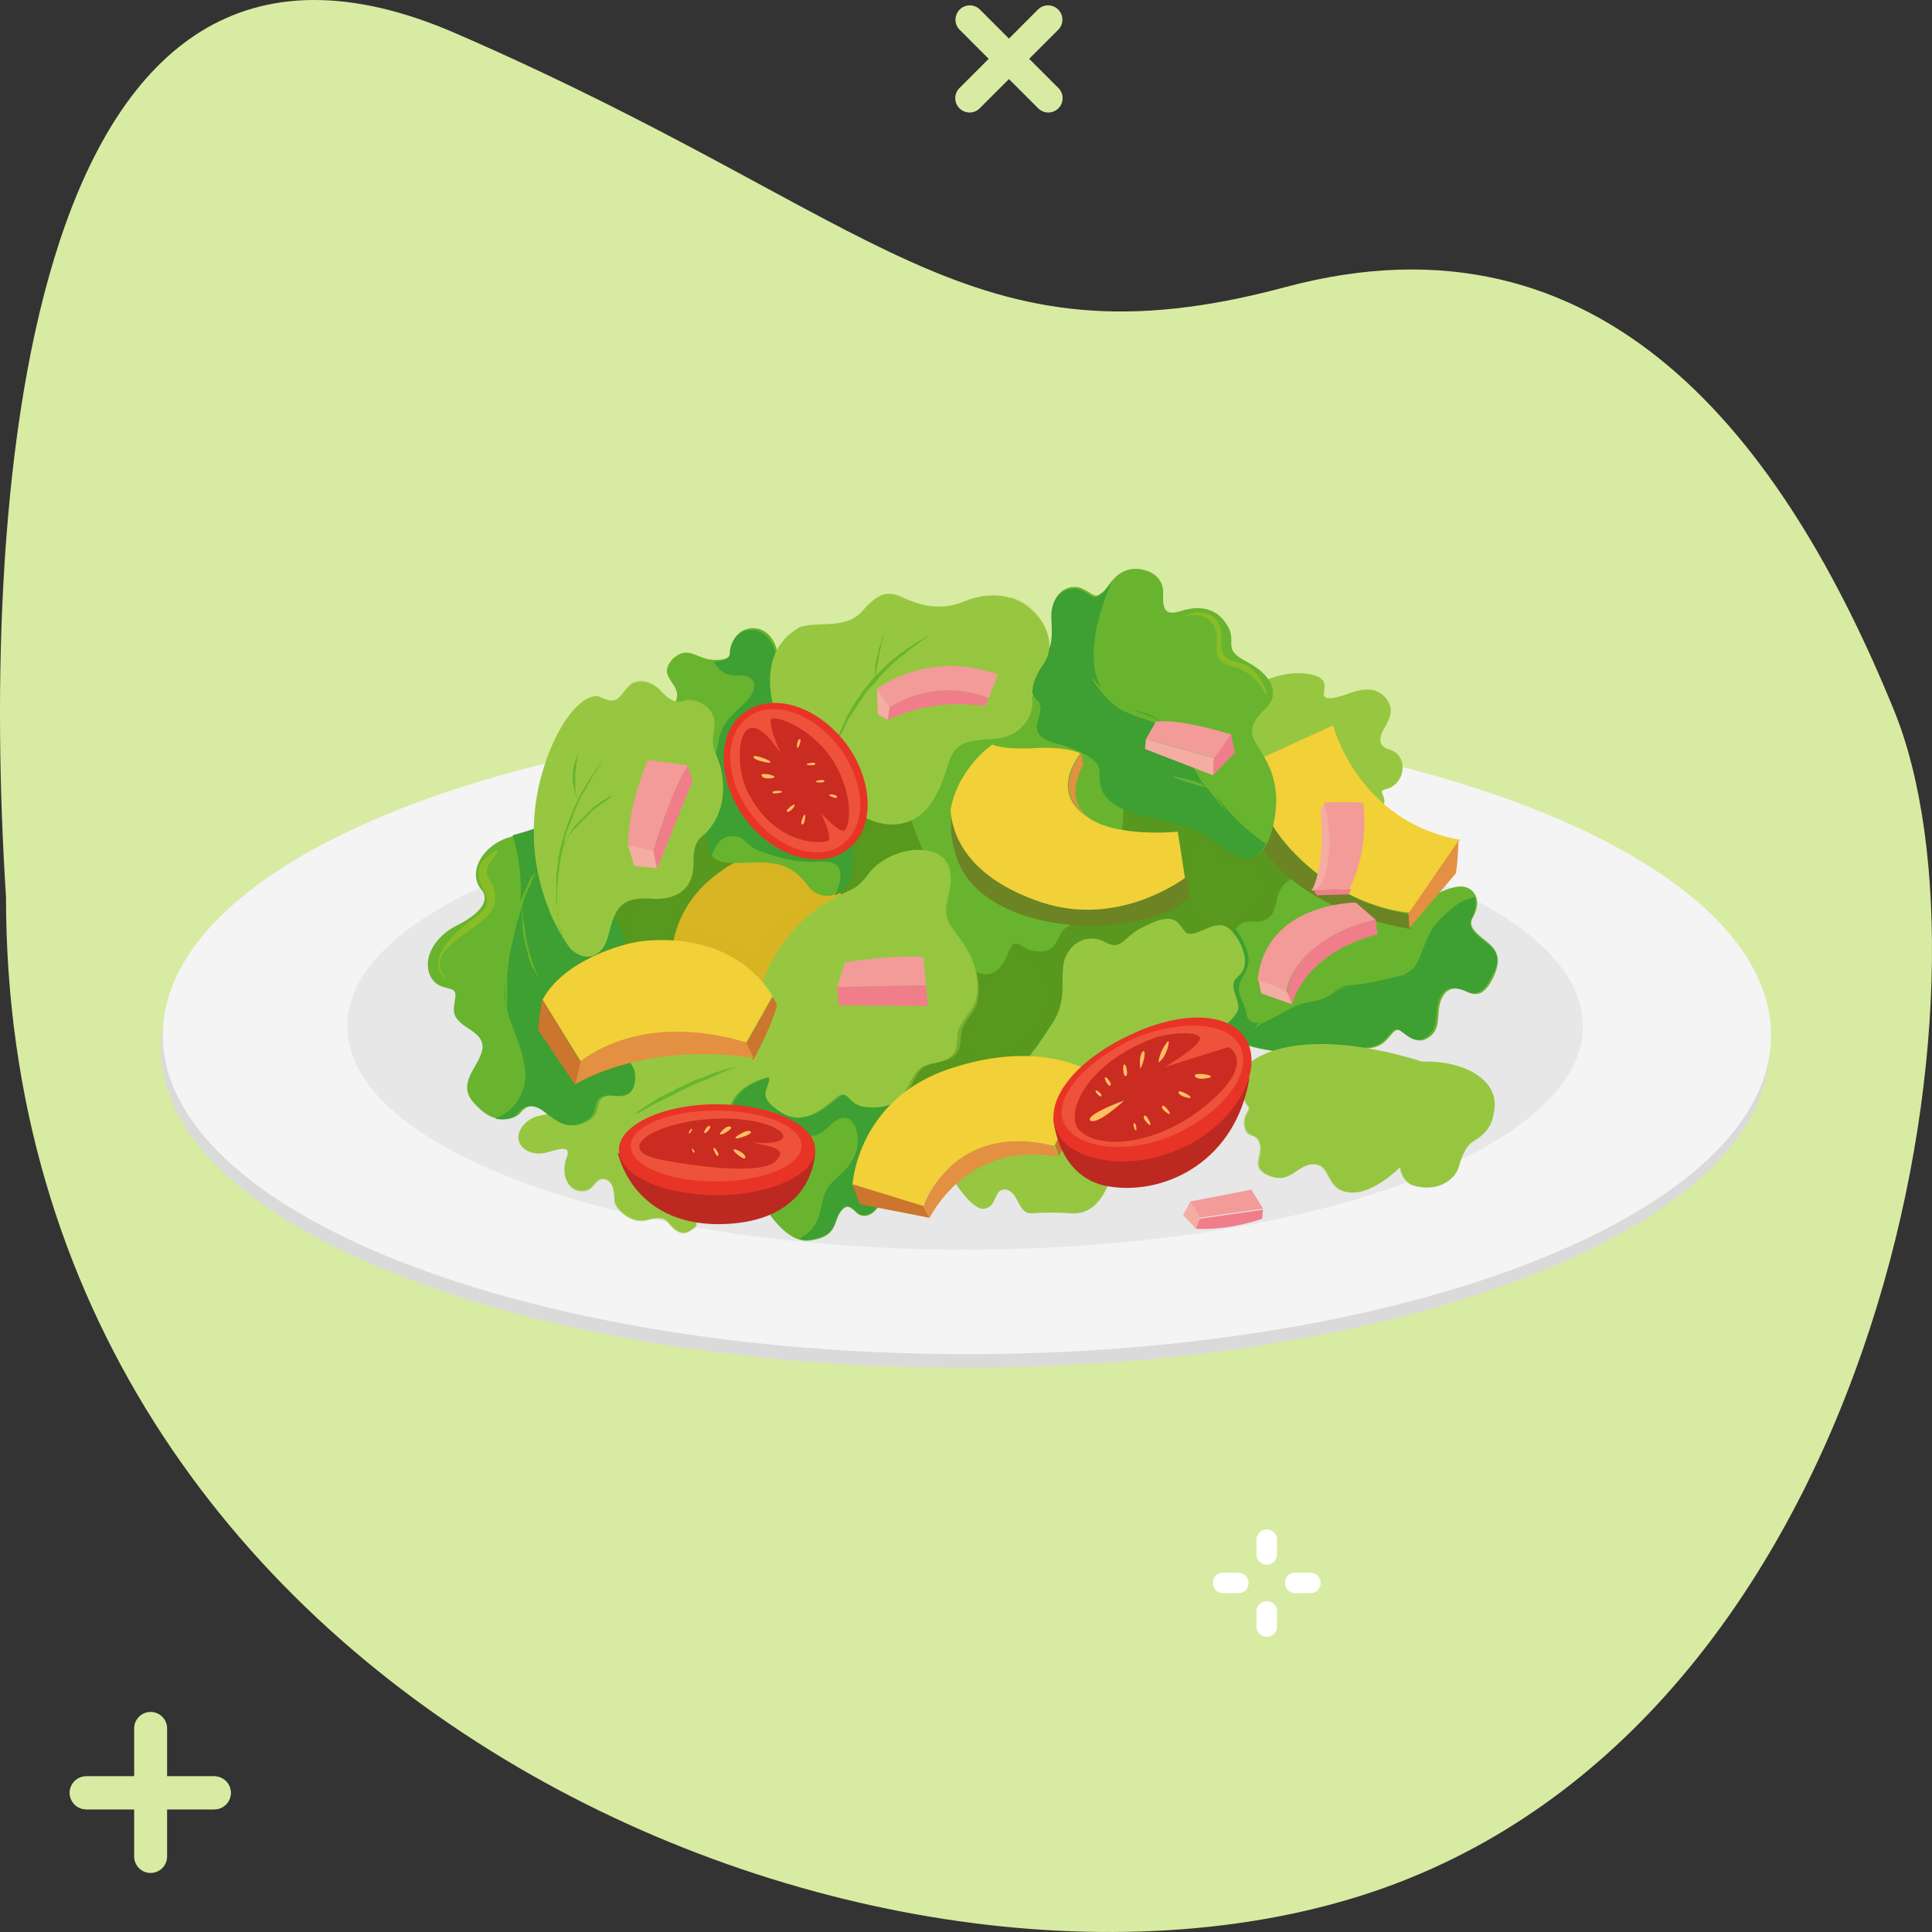 <svg width="360" height="360" fill="none" xmlns="http://www.w3.org/2000/svg"><rect width="100%" height="100%" fill="#333333" stroke="none"/><path d="M84.956 6.228C5.111-28.48-3.872 89.715 1.118 167.105c0 152.434 167.676 218.568 259 183.86 91.323-34.708 113.281-168.382 92.82-218.568C332.478 82.211 298.885 37.553 239.5 53.5 180.115 69.447 164.802 40.936 84.956 6.228z" fill="#D8EBA2"/><path d="M329.661 195.435c0 32.844-67.043 59.424-149.83 59.424C97.043 254.859 30 228.279 30 195.435s67.043-59.424 149.831-59.424c82.618.169 149.83 26.749 149.83 59.424z" fill="#DADADA"/><path d="M330 192.895c0 32.844-67.043 59.424-149.83 59.424-82.788 0-149.831-26.58-149.831-59.424s67.043-59.424 149.831-59.424c82.787 0 149.83 26.58 149.83 59.424z" fill="#F4F4F4"/><path d="M294.954 191.203c0 23.024-51.467 41.647-115.124 41.647S64.706 214.227 64.706 191.203c0-23.025 51.637-41.648 115.124-41.648 63.488 0 115.124 18.623 115.124 41.648z" fill="#E7E7E7"/><path d="M193.036 130.252c.169.339.339.508.508.846h-.508v-.846z" fill="#EBEAEA"/><path d="M114.142 183.751s-10.328-11.851 4.571-24.887c14.898-12.867 66.366-28.95 89.898-22.009 23.533 6.772 38.093 17.438 38.601 29.628.508 12.189-38.093 29.627-52.145 35.214-14.221 5.756-26.411 4.402-36.399.847-9.82-3.556-44.526-18.793-44.526-18.793z" fill="#58991F"/><path opacity=".5" d="M208.272 137.025c-23.532-6.772-75 9.142-89.898 22.009-14.898 12.867-4.571 24.887-4.571 24.887s34.706 15.237 44.526 18.792c9.819 3.556 22.009 4.741 36.23-.846 14.221-5.587 52.652-23.025 52.145-35.214-.508-12.021-14.899-22.687-38.432-29.628zm-87.02 37.246c-1.862 0-3.386-1.185-3.217-3.217.17-1.185 1.186-1.693 2.032-2.031 1.524-.508 3.217-.339 4.74-.847h.17c.508 2.878-.677 5.926-3.725 6.095zm47.912-17.776c-.846 1.185-2.37 1.354-3.555 1.862-1.693.677-2.709 1.693-3.725 3.047-.338.508-.677 1.016-1.185 1.355-1.354.677-.339-1.355-.339-1.863.17-1.354-.507-2.878.17-4.232.338-1.016 1.354-1.862 2.37-2.032 1.016-.169 2.201-.338 3.217-.338.846 0 2.37-.17 3.047.508.339.338.339 1.015 0 1.693zm21.67 36.23c-2.539 2.201-5.756 3.047-8.972 3.386-.508-1.863-.17-3.894.338-5.587.508-1.185 1.355-2.37 1.693-3.555.169-.678-.169-1.355 0-2.032 0-.677.508-.847 1.016-1.354.677-.508 1.185-1.186 1.862-1.693.847-.847 1.693-1.693 2.878-2.201 3.048-1.185 4.233 2.539 4.402 4.909.169 3.048-.677 6.095-3.217 8.127zm41.648-24.21c-1.693 1.693-4.909 3.047-7.28 2.201-1.185-.339-2.031-1.355-2.2-2.709-.17-1.524.169-3.047-.17-4.571-.508-2.032-.677-4.233.847-5.926.677-.677 1.523 1.016 1.693 1.524.508 1.016 1.185 2.032 2.539 2.032 1.863.169 3.217-.17 4.741 1.015 2.878 2.032 1.693 4.741-.17 6.434z" fill="#58991F"/><path d="M122.1 169.023c-1.016 0-1.862.169-2.54.677-.677 1.185-1.015 2.709.339 3.555 1.016.508 2.201.508 3.217.169 1.862-.846 2.37-2.708 1.862-4.401.169-.339-2.54 0-2.878 0z" fill="#58991F"/><path d="M125.486 193.741s-12.19 3.555-19.809 12.528c-3.047 2.201-5.756.508-8.295 3.555-2.37 3.217 1.016 5.926 4.571 4.91 3.386-1.016 4.402-1.016 3.555 1.185-.846 2.37-.169 5.587 2.54 5.926 2.708.338 2.708-2.54 4.571-2.201 1.693.338 1.862 2.37 1.862 3.894 0 1.523 3.047 4.571 6.095 3.724 3.047-.846 3.555 0 4.402 1.016 1.015 1.185 2.37 1.862 3.555 1.016 1.354-.847 1.354-.677 1.185-2.709-.169-2.032 6.603-14.39 8.973-19.131 2.37-4.91 2.878-5.756 4.91-4.74 2.031 1.016 5.248-2.54.677-7.788-4.741-5.248-14.391-2.709-18.792-1.185z" fill="#97C740"/><path opacity=".5" d="M144.109 194.926c-.17-.338-.508-.508-.678-.677-.846 2.032-2.878 2.709-4.909 3.894-3.048 1.524-6.264 2.37-9.312 3.725-3.047 1.185-5.925 2.708-8.804 4.063-1.862.846-3.724 1.862-5.079 3.386-1.354 1.523-2.031 3.386-2.708 5.079-1.016 2.201-2.371 4.232-4.741 5.417-.677.339-1.354.508-2.031.678.508.846 1.185 1.354 2.201 1.523 2.708.339 2.708-2.539 4.571-2.201 1.693.339 1.862 2.371 1.862 3.894 0 1.524 3.047 4.571 6.095 3.725 3.047-.847 3.555 0 4.402 1.016 1.015 1.185 2.37 1.862 3.555 1.015 1.354-.846 1.354-.677 1.185-2.708-.169-2.032 6.603-14.391 8.973-19.131 2.37-4.91 2.878-5.756 4.91-4.741 1.862.847 5.079-2.708.508-7.957z" fill="#97C740"/><path d="M118.205 207.623s1.016-.847 2.709-1.862c.338-.339.846-.508 1.354-.847.508-.338 1.016-.677 1.524-.846.508-.339 1.185-.508 1.693-.847a7.92 7.92 0 011.693-.846c.677-.339 1.185-.508 1.862-.847.508-.338 1.185-.508 1.693-.677.508-.169 1.185-.508 1.693-.677.339-.17.508-.17.847-.339.169 0 .508-.169.677-.169a28.43 28.43 0 012.37-.677c.508-.17.847-.17.847-.17s-.339.17-.847.339-1.354.508-2.201.846c-.169.17-.508.17-.677.339-.169.169-.508.169-.677.339-.508.169-1.016.508-1.693.677-.508.169-1.185.508-1.693.677-.508.339-1.185.508-1.693.847-.677.338-1.185.507-1.693.846-.508.339-1.185.508-1.693.847-1.016.507-2.201 1.015-3.048 1.523-.846.508-1.523.847-2.031 1.185-.677.17-1.016.339-1.016.339z" fill="#68B42E"/><path d="M125.315 177.148s0-14.052 18.962-19.3c10.497.846 13.036 10.496 13.036 10.496l-15.745 17.946-16.253-9.142z" fill="#D8B523"/><path opacity=".5" d="M144.108 157.848c-3.894 1.185-7.111 2.539-9.481 4.232 3.386-.338 6.941-.508 10.158.677 1.524.508 6.433 2.878 4.74 5.079-1.015 1.355-2.708 1.863-3.894 3.048a44.105 44.105 0 00-5.079 6.095s-.169.169-.338.169c-4.233-2.709-9.142-4.063-14.052-4.233-.847 2.54-.847 4.233-.847 4.233l16.253 9.142 15.745-17.946c0-.169-2.709-9.819-13.205-10.496z" fill="#D8B523"/><path d="M168.825 149.553s1.862 7.28 4.402 10.835c2.539 3.555-2.54 10.835 6.094 18.962 5.249 4.402 7.45 1.185 8.635-2.032 1.185-3.217 2.539-.338 4.402-.169 1.862.169 3.555.677 5.079-2.709 1.523-3.555 5.417-1.524 7.787-4.402 2.371-3.047 9.143-30.474-2.708-37.754-11.851-7.618-36.739 3.217-33.691 17.269z" fill="#68B42E"/><path d="M178.646 171.562c-.847-3.725-.508-7.618-2.37-11.004-.847-1.524-2.032-3.048-3.894-3.217h-.847c.508 1.185 1.016 2.201 1.693 3.047 2.54 3.556-2.539 10.835 6.095 18.962 2.539 2.201 4.402 2.539 5.756 1.862-3.047-2.37-5.756-6.264-6.433-9.65z" fill="#68B42E"/><path d="M202.517 131.945c-11.851-7.28-36.569 3.556-33.691 17.438 0 0 1.185 4.402 2.878 7.957.339-1.523.847-3.216 1.862-4.232 1.693-1.693 3.048 1.185 3.217 2.539.508 2.371.508 4.741.847 7.111.338 2.709 1.185 5.587 3.893 6.941 3.217 1.524 6.772 1.355 10.158 2.37 2.032.678 4.402 2.032 4.402 4.233a5.453 5.453 0 001.355-2.201c1.523-3.555 5.417-1.524 7.787-4.402 2.54-2.878 9.143-30.474-2.708-37.754zm-61.12 91.084s4.402 8.803 9.481 8.126c5.079-.677 4.402-3.217 5.587-5.079 1.185-1.862 2.032-1.185 3.048-.169 1.015 1.016 2.878 1.185 4.571-1.693 1.693-2.878 5.417-16.253.846-20.485-4.571-4.233-24.04-6.434-28.442 1.354-4.233 7.957 4.909 17.946 4.909 17.946z" fill="#68B42E"/><path d="M165.271 203.729c-4.571-4.233-24.041-6.434-28.443 1.354a10.127 10.127 0 00-1.185 5.756c1.016-1.862 2.878-3.217 4.91-3.724 1.354-.339 2.878-.339 4.063.338 1.354.677 2.032 1.862 3.047 2.878 1.524 1.355 3.556 1.863 5.418.677 1.185-.677 2.201-2.2 3.386-2.539 3.047-1.016 3.725 3.386 3.217 5.587-.339 1.354-1.016 2.539-1.863 3.555-1.015 1.185-2.2 2.032-3.216 3.217-1.863 2.37-1.185 5.417-3.048 7.788-.677 1.015-1.693 1.693-2.708 2.201.677.169 1.354.338 2.031.169 5.079-.677 4.402-3.217 5.587-5.079 1.185-1.862 2.032-1.185 3.047-.169 1.016 1.015 2.879 1.185 4.572-1.693 2.031-2.709 5.756-16.084 1.185-20.316z" fill="#3E9F32"/><path d="M100.428 154.292s-.507.339-5.417 1.693-7.957 6.433-5.418 9.65c1.863 2.032 0 4.571-4.401 6.772-4.402 2.201-6.603 6.434-4.91 9.65 1.693 3.048 4.91 1.185 4.57 3.725-.338 2.539-1.015 3.725 2.54 5.925 3.386 2.201 3.048 3.725.847 7.45-2.201 3.724-1.185 5.417 1.524 7.787 2.708 2.371 6.094 1.863 7.28.339 1.185-1.524 3.047-1.693 5.248.169 2.201 1.693 3.894 2.878 6.433 1.863 2.54-1.016 2.54-2.371 2.878-3.725.339-1.354 1.863-1.693 3.725-1.354 1.862.169 3.047-1.016 2.878-3.556-.169-2.539-2.032-3.386-2.032-3.386s-5.417-9.819-1.523-17.438c2.37-5.248 2.031-5.248.508-7.28-1.355-2.031-1.355-5.756-1.355-5.756s-5.079-14.56-13.375-12.528z" fill="#68B42E"/><path d="M118.375 200.512c-.169-2.539-2.032-3.386-2.032-3.386s-5.417-9.819-1.523-17.438c2.37-5.248 2.031-5.248.508-7.279-1.355-2.032-1.355-5.757-1.355-5.757s-5.417-14.559-13.713-12.528c0 0-.508.339-4.74 1.524.507 1.862 1.015 3.555 1.184 5.417.508 3.556.508 7.111-.338 10.666-.847 4.402-2.54 8.635-2.37 13.206.169 4.232 2.37 7.788 3.386 11.851.508 2.031.846 4.402 0 6.433-.847 2.54-2.71 4.233-5.08 5.248 1.863.339 3.556-.169 4.233-1.185 1.185-1.523 3.048-1.693 5.249.17 2.2 1.693 3.893 2.878 6.433 1.862 2.539-1.016 2.539-2.37 2.878-3.725.339-1.354 1.862-1.693 3.725-1.354 2.539 0 3.555-1.016 3.555-3.725z" fill="#3E9F32"/><path d="M159.345 149.891s-.677 5.756-.507 9.65c.169 4.063-1.016 4.91-2.032 6.264-1.016 1.524-4.571 1.524-6.433-1.015-1.863-2.371-4.233-4.402-10.328-4.233-6.095.339-7.449.169-8.126-3.047-.677-3.048-1.016-4.741-.339-9.312s-7.618-13.375-5.756-17.269c1.693-3.724-3.725-4.401-.508-8.126 2.201-2.032 3.555-1.016 5.418-.339 1.862.847 5.756.678 5.587-1.015-.17-1.693 1.015-4.402 4.063-4.402 3.047 0 4.74 3.386 4.571 5.925-.508 2.878 3.386 19.47 14.39 26.919z" fill="#68B42E"/><path d="M155.113 166.821c.169-.508.508-1.016.677-1.693.339-1.185.677-2.878-.339-3.555-1.354-1.016-3.216-.508-4.74-.508-2.539 0-4.91-.508-7.28-1.355-1.016-.338-2.201-.677-3.217-1.354-.846-.508-1.523-1.524-2.37-1.862-2.709-1.185-4.063.846-4.909 3.216 1.015 1.185 3.047 1.185 7.279 1.016 6.095-.338 8.465 1.693 10.328 4.233 1.016 1.693 3.047 2.201 4.571 1.862z" fill="#68B42E"/><path d="M159.344 149.892c-11.004-7.28-14.898-24.04-14.729-26.58.169-2.539-1.524-5.925-4.571-5.925-3.047 0-4.063 2.878-4.063 4.402 0 1.015-1.524 1.523-3.048 1.523.508.677 1.016 1.355 1.693 1.863 1.016.677 1.863.677 3.048.677.846 0 1.693 0 2.37.677 1.354 1.524-.339 3.555-1.354 4.571-2.201 2.032-4.233 3.725-4.741 6.772-.338 2.032-.846 4.063-2.37 5.587-.339.339-.677.508-.847.846.678 1.524 1.016 2.879.847 4.064-.677 4.571-.339 6.094.339 9.311.169.677.338 1.355.677 1.862.677-2.031 1.862-3.893 4.063-3.724 1.354 0 1.862.677 2.878 1.524 1.016 1.015 2.54 1.354 3.894 1.862 3.047 1.016 5.756 1.524 8.973 1.354 1.185 0 3.217-.169 3.894 1.185.508 1.016.338 2.201 0 3.217-.17.677-.508 1.354-.677 1.862a3.698 3.698 0 001.354-.846c1.016-1.524 2.201-2.37 2.032-6.264-.339-4.233.338-9.82.338-9.82z" fill="#3E9F32"/><path d="M106.355 176.81s-9.99-12.359-5.926-30.474c2.878-12.19 8.804-17.776 11.513-16.422 2.708 1.354 3.216.339 4.74-1.524 1.354-1.862 4.402-1.862 6.433.339 2.032 2.201 3.217 2.37 4.571 1.862 1.355-.508 5.926.847 5.418 4.91-.677 4.063 0 3.894 1.016 6.941.846 2.878 1.524 8.804-2.878 13.036-1.863 1.355-2.032 2.878-2.032 5.587 0 2.709-1.185 6.434-7.11 6.434-3.894-.339-6.434.169-7.619 3.216-1.354 2.878-.846 5.757-3.725 7.28-2.37 1.016-4.401-1.185-4.401-1.185z" fill="#97C740"/><path opacity=".5" d="M133.95 142.273c-.846-2.878-1.524-2.709-1.016-6.941.678-4.063-3.894-5.418-5.417-4.91-1.355.508-2.709.339-4.571-1.862-1.524-1.693-3.894-2.201-5.418-1.185.508 2.201 0 4.063-.846 6.095-3.217 7.449-8.973 13.374-12.021 20.993-1.523 3.894-2.031 8.126-1.862 12.359 0 .677 0 2.201-.508 2.878 1.862 4.402 3.894 6.941 3.894 6.941s2.032 2.201 4.232 1.016c2.879-1.693 2.371-4.402 3.725-7.28s3.725-3.386 7.619-3.217c5.925 0 7.11-3.724 7.11-6.433 0-2.709.339-4.233 2.032-5.587 4.74-3.894 4.063-9.819 3.047-12.867z" fill="#97C740"/><path d="M104.999 174.778l-.508-1.523c-.169-.508-.339-1.016-.339-1.693 0-.339-.169-.678-.169-1.016 0-.339-.169-.847-.169-1.185 0-.339 0-.847-.169-1.355v-4.402c0-.507 0-1.015.169-1.523 0-.508.169-1.016.169-1.693 0-.508.169-1.016.339-1.693.169-.508.169-1.016.338-1.693.339-1.016.678-2.201 1.016-3.217.339-1.016.847-2.032 1.185-3.047.508-1.016.847-1.863 1.355-2.709.169-.508.508-.847.677-1.185.169-.339.508-.847.677-1.185.508-.678.847-1.355 1.185-1.863.339-.508.677-1.015 1.016-1.354.508-.847.846-1.185.846-1.185s-.338.508-.846 1.354c-.339.339-.508.847-1.016 1.524-.338.508-.677 1.185-1.185 2.032a9.799 9.799 0 01-.677 1.185c-.169.338-.508.846-.677 1.185-.339.846-.847 1.862-1.185 2.709-.339 1.015-.678 2.031-1.186 3.047-.338 1.016-.677 2.032-.846 3.217-.169.508-.169 1.015-.339 1.693-.169.508-.169 1.015-.338 1.693 0 .508-.17 1.015-.17 1.523-.169.508-.169 1.016-.169 1.524-.169 1.016-.169 2.032-.169 3.047v2.709c0 .339 0 .847.169 1.185 0 .339.169.678.169 1.016 0 .677.17 1.185.339 1.693s.169.847.169 1.185h.339z" fill="#68B42E"/><path d="M104.49 159.542s0-.339.169-.677c0-.17.17-.508.17-.678.169-.338.169-.677.338-1.015l.508-1.016c.169-.339.508-.677.677-1.185.339-.339.508-.847.847-1.185l1.016-1.016 1.015-1.016 1.016-1.016c.339-.339.677-.508 1.016-.846.339-.17.677-.508 1.016-.678.338-.169.677-.338.846-.508.339-.169.508-.338.677-.338a2.07 2.07 0 00.508-.339l-.508.508c-.338.339-.846.677-1.354 1.016-.339.169-.677.508-1.016.677-.338.339-.677.508-1.016.847l-1.015 1.016-1.016 1.015-1.016 1.016c-.339.339-.677.677-.846 1.016-.339.339-.508.677-.847 1.016-.169.338-.508.677-.677 1.016-.169.338-.339.677-.508.846-.169.339-.169.508-.339.677.339.508.339.847.339.847zm3.387-10.498s-.17-.169-.17-.338c-.169-.169-.338-.508-.508-.847 0-.169-.169-.508-.169-.677 0-.169 0-.169-.169-.338v-.339c0-.339-.17-.508-.17-.847v-1.693c0-.338.17-.507.17-.846 0-.339.169-.508.169-.677 0-.17.169-.508.169-.677.17-.339.339-.678.339-1.016.169-.17.169-.339.169-.339v.339c0 .169-.169.508-.169 1.016 0 .169-.169.507-.169.677v.677c0 .169 0 .508-.17.846v3.217c0 .169 0 .508.17.677 0 .17.169.339.169.508 0 .17 0 .339.169.339.17.169.17.338.17.338z" fill="#68B42E"/><path d="M141.568 184.598s2.878-11.851 14.56-17.607c3.386-1.693 3.724-1.524 5.756-4.233 2.031-2.708 6.772-5.079 11.004-4.232 4.402.846 4.741 4.571 3.725 8.634-1.016 4.063.169 4.91 2.709 8.465 2.539 3.555 4.063 9.312 1.523 12.698-2.539 3.386-2.37 3.386-2.539 5.925-.169 2.54-1.693 3.386-4.402 3.894s-3.217 1.354-4.91 4.571c-1.523 3.217-4.232 3.894-7.787 3.556-3.386-.339-3.048-3.894-5.757-1.524-2.708 2.37-6.094 5.079-10.158 2.37-4.063-2.709-2.37-3.894-2.031-5.587.508-1.693-1.863-1.524-3.556-1.354-2.539.338-2.031-1.355-1.185-4.91 1.185-3.555 2.032-5.587 3.048-10.666z" fill="#97C740"/><path opacity=".5" d="M179.492 175.626c-2.54-3.555-3.894-4.402-2.709-8.465.847-3.725.677-6.941-2.539-8.296l-.508 1.524c-.678 1.185-1.524 2.032-2.54 2.878-1.354 1.354-2.709 2.54-4.063 3.894-5.587 5.587-9.819 12.697-13.036 19.977-.847 1.863-1.693 3.894-2.201 5.926-.508 1.524-.677 3.217-1.185 4.91-.847 2.031-2.032 3.893-3.725 5.248-1.016.846-2.031 1.354-3.216 1.862.338.508 1.015 1.185 2.2 1.862 4.064 2.709 7.28 0 10.158-2.37 2.709-2.37 2.371 1.355 5.757 1.524 3.386.339 6.094-.508 7.787-3.555 1.524-3.217 2.201-4.064 4.91-4.571 2.709-.508 4.233-1.355 4.402-3.894.169-2.54.169-2.54 2.539-5.926 1.863-3.217.508-8.973-2.031-12.528z" fill="#97C740"/><path d="M229.605 175.964s-.17-4.741 3.893-4.233c3.217.169 3.894-1.524 4.402-4.063.508-2.54 2.709-5.587 7.28-4.063 4.571 1.523 15.745 6.602 20.655 3.894 5.079-2.709 7.11-2.878 8.634-1.355 1.355 1.524.677 3.725-.169 5.079-.677 1.524.846 2.709 2.539 4.063 1.693 1.355 3.217 2.879 1.524 6.603-1.693 3.725-3.386 3.725-5.079 2.878-1.693-.846-3.725-1.016-4.74 1.524-1.016 2.539.169 5.248-2.201 6.941-2.201 1.693-4.233-.338-5.079-1.016-2.032-1.354-2.032 2.54-5.757 3.048-3.893.677-12.697 1.524-17.776.677-5.079-.846-9.312-1.524-9.989-6.772-.846-5.418 2.54-8.296 1.863-13.205z" fill="#68B42E"/><path d="M276.669 175.456c-1.693-1.355-3.217-2.54-2.54-4.063.508-1.185 1.186-2.878.678-4.233-1.355.339-2.709.847-3.894 1.862-1.693 1.355-3.386 2.879-4.402 4.741-.847 1.524-1.354 3.217-2.032 4.74-.338.847-.846 1.863-1.693 2.37-1.185 1.016-2.878 1.186-4.402 1.524-1.862.508-3.555.847-5.417 1.016-1.016.169-2.201.169-3.048.508-.677.338-1.185.846-1.862 1.354-1.354 1.016-2.878 1.185-4.402 1.524-1.862.339-3.555 1.185-5.248 2.201-1.693.846-5.248 3.047-6.095.169-.169-.677-.169-1.185-.508-1.862-.338-.677-.677-1.524-.846-2.201-.339-1.185.169-2.37.677-3.217.508-.846 1.016-1.862 1.016-3.047 0-1.016-.339-2.032-.847-3.048a10.77 10.77 0 00-1.354-2.37l-.339-.338c-.677 1.185-.677 2.878-.677 2.878.677 4.909-2.709 7.618-2.031 13.036.677 5.248 5.079 5.925 9.988 6.772 5.079.846 13.883 0 17.777-.677 3.894-.508 3.894-4.402 5.756-3.048 1.016.677 2.878 2.709 5.079 1.016 2.201-1.693 1.185-4.402 2.201-6.941 1.016-2.54 2.878-2.201 4.74-1.524 1.693.847 3.386.847 5.079-2.878 2.032-3.386.339-5.079-1.354-6.264z" fill="#3E9F32"/><path d="M177.122 218.966s3.724 6.603 6.264 6.265c2.539-.339 1.693-3.894 4.063-3.556 2.37.339 2.201 4.571 4.741 4.402 2.37-.169 4.909-.169 7.11 0 2.032.169 5.249-.169 7.449-5.925 2.032-5.757 11.682-20.824 20.655-28.274 4.233-3.724 3.555-3.894 2.709-6.772-.847-2.708.338-2.539 1.354-4.063 1.016-1.524.508-4.571-1.693-7.28-2.201-2.709-4.571-.677-6.772 0-2.201.677-1.862 0-3.386-1.693-1.523-1.693-4.063-.677-7.28 1.016-3.047 1.693-3.386 4.063-6.264 2.54-2.709-1.524-5.925-.678-7.449 2.539s.677 7.788-2.54 12.528c-4.571 6.772-4.909 8.127-10.665 11.513-5.757 3.386-9.989 12.189-8.296 16.76z" fill="#97C740"/><path opacity=".5" d="M231.297 181.213c1.016-1.524.508-4.571-1.693-7.28-.169-.339-.338-.508-.677-.677-4.063 2.031-7.957 4.232-11.681 6.772-2.54 1.693-5.079 3.555-7.28 5.587-1.016 1.016-2.201 1.862-3.217 2.709-1.185 1.015-2.54 1.862-3.217 3.386-.846 1.693-1.862 3.555-3.724 4.571-1.355.677-2.878.846-4.402.338-1.016-.338-1.862-.677-2.709-1.185-2.032 3.048-3.386 4.402-7.449 6.772-5.756 3.386-9.989 12.19-8.127 16.761 0 0 .847 1.354 1.863 2.878 1.354-1.862 3.216-3.555 5.417-4.232 1.693-.508 4.233-.847 5.757.338.677.508 1.354 1.524 2.37 1.524s1.862-.677 2.878-.847c3.047-.169 5.079 3.725 5.756 6.264.169.339.169.678.339 1.016 1.693-.508 3.555-2.031 5.079-5.756 2.031-5.756 11.681-20.824 20.654-28.273 4.233-3.725 3.556-3.894 2.709-6.772-.846-2.709.339-2.37 1.354-3.894z" fill="#97C740"/><path d="M235.192 127.036s4.063-2.032 8.126-1.524 3.555 2.201 3.386 3.555c-.339 1.355 1.354 1.355 4.571.17 3.217-1.185 5.418-1.016 6.941.846 1.524 1.863 1.016 3.386-.169 5.418-1.185 2.031-1.354 3.555 1.016 4.232 2.37.678 3.047 3.894 1.354 5.926-1.523 2.032-3.555.677-2.708 2.539.846 2.032-.678 2.54-.678 2.54l-22.178-7.957c-.169.169-6.941-5.418.339-15.745z" fill="#97C740"/><path d="M259.232 146.674c-1.016-.508-1.862-1.016-2.709-1.862-1.354-1.524-2.201-3.386-3.217-5.079-.677-1.355-1.523-4.233-3.386-4.402-1.862-.169-4.063.847-5.925 1.354-1.354.339-3.725 1.016-5.079-.169-1.524-1.354-.677-3.894-.508-5.587.169-1.862.169-3.386-.169-4.909a19.214 19.214 0 00-3.217 1.185c-7.28 10.158-.508 15.914-.508 15.914l22.178 7.957s1.524-.677.678-2.54c-.339-1.693.677-1.185 1.862-1.862z" fill="#97C740"/><path d="M248.397 135.163l-14.052 6.433v.17c-.508 3.894.169 10.158 6.433 16.761 10.497 11.173 22.009 11.512 22.009 11.512l9.312-13.544c-19.131-3.386-23.702-21.332-23.702-21.332z" fill="#F2D038"/><path d="M240.609 158.527c-6.264-6.602-6.942-12.866-6.434-16.76-.169.338-1.016 1.693-2.539 4.401.846 23.025 31.151 26.919 31.151 26.919l-.169-2.709c-.17-.338-11.513-.677-22.009-11.851z" fill="#6C8424"/><path d="M271.761 156.664l-9.312 13.544.17 2.709 8.634-10.158s.338-1.016.508-6.095z" fill="#E39042"/><path d="M196.421 138.21s8.804 2.031 8.635 5.417c-.17 3.386.677 6.095 7.11 7.957 6.434 1.863 10.327 1.693 15.237 5.757 4.91 4.063 8.465 3.386 9.989-4.233 1.524-7.618-1.524-11.512-3.217-14.39-1.862-2.879-.508-4.572 1.862-6.942 2.371-2.37 1.186-5.925-3.724-8.465-4.91-2.539-1.524-3.555-3.725-6.941-2.201-3.555-5.756-3.386-8.465-2.54-2.709.847-3.555.17-3.386-3.216.17-3.217-2.878-4.91-5.925-4.571-3.048.508-4.063 3.047-5.079 4.063-1.863 1.524-1.524.846-3.894-.339-2.201-1.185-6.095.17-5.756 5.418.338 5.248-.508 5.587-1.863 7.618-1.354 2.032-3.386 4.91-.846 7.28 2.539 2.54-3.217 6.095 3.047 8.127z" fill="#68B42E"/><path d="M232.652 154.802c-4.571-3.894-7.957-8.973-11.343-13.883-2.032-3.217-4.233-7.28-8.296-8.126-2.709-.678-5.079-1.185-6.941-3.386-3.048-3.556-2.54-9.143-1.524-13.375.677-2.709 1.524-5.248 2.709-7.788-.677.847-1.185 1.693-1.693 2.201-1.863 1.524-1.524.847-3.894-.339-2.201-1.185-6.095.17-5.756 5.418.338 5.248-.508 5.587-1.863 7.619-1.354 2.031-3.386 4.909-.846 7.279 2.539 2.371-3.217 5.926 3.047 7.958 0 0 8.804 2.031 8.635 5.417-.17 3.386.677 6.095 7.11 7.957 6.434 1.863 10.327 1.693 15.237 5.756 3.894 3.217 6.772 3.386 8.634-.169-.846-.846-2.031-1.524-3.216-2.539z" fill="#3E9F32"/><path d="M203.024 125.684s.339.507 1.016 1.185c.677.846 1.693 1.862 2.878 3.047.678.508 1.355 1.185 2.201 1.524.847.508 1.863.846 2.878 1.185 1.016.339 2.201.677 3.217 1.185.339.169.508.339.847.339.338.169.507.338.846.508.169.169.508.338.847.507l.338.339.339.339c.846.846 1.523 1.862 2.201 2.878.677 1.016 1.185 2.031 1.693 3.047s1.015 1.862 1.523 2.709c.17.508.508.846.847 1.185.338.339.508.847.846 1.185.508.677 1.016 1.355 1.355 2.032.338.677.846 1.016 1.016 1.523a21.608 21.608 0 011.015 1.355s-.338-.508-1.015-1.185c-.339-.339-.678-.847-1.186-1.524-.507-.508-1.015-1.185-1.523-1.862-.339-.339-.508-.677-.847-1.016a5.172 5.172 0 01-.846-1.185c-.508-.847-1.016-1.862-1.524-2.709-.508-1.016-1.016-2.032-1.693-2.878-.677-1.016-1.354-1.862-2.032-2.709l-.338-.338-.339-.339c-.169-.169-.508-.339-.677-.508-.169-.169-.508-.339-.677-.339-.339-.169-.508-.338-.847-.338-1.015-.508-2.031-.847-3.216-1.185-1.016-.339-2.032-.847-2.878-1.185-1.016-.508-1.693-1.186-2.371-1.693-.677-.678-1.185-1.186-1.693-1.863-.508-.508-.846-1.016-1.185-1.523-.677-1.186-1.016-1.693-1.016-1.693z" fill="#68B42E"/><path d="M224.863 146.675s-.508 0-1.016-.169c-.169 0-.338 0-.508-.169-.169 0-.338 0-.508-.17-.338 0-.846-.169-1.185-.338-.846-.17-1.523-.508-2.201-.678a5.015 5.015 0 01-1.015-.507s.508 0 1.015.169c.678.169 1.524.338 2.201.508.339.169.847.169 1.185.338.339.17.678.339 1.016.339.508.508 1.016.677 1.016.677zm-14.39-27.596s0 .339.169 1.016c0 .677.339 1.524.508 2.539.17.508.339 1.016.508 1.693.169.339.169.508.339.847.169.339.338.508.508.846.338.678.677 1.186 1.015 1.693.17.339.339.508.508.847.17.339.508.508.678.846.507.508.846 1.016 1.354 1.693.508.508.846 1.016 1.354 1.524.508.508.847 1.016 1.185 1.524l1.016 1.524c.339.507.508.846.677 1.354 0 .169 0 .169.17.339v.338c0 .169.169.339.169.508 0 .339.169.508 0 .677 0-.169 0-.338-.169-.677 0-.169-.17-.339-.17-.508 0-.169 0-.169-.169-.338 0-.17-.169-.17-.169-.339-.169-.339-.339-.847-.677-1.185-.339-.508-.678-1.016-1.016-1.355-.169-.169-.339-.507-.677-.677-.17-.169-.339-.508-.678-.677-.507-.508-.846-1.016-1.354-1.524-.508-.508-1.016-1.015-1.354-1.693-.17-.338-.508-.508-.678-.846-.169-.339-.338-.677-.677-.847-.338-.677-.677-1.185-1.016-1.862-.169-.339-.338-.677-.338-.846-.169-.339-.169-.678-.339-.847-.169-.508-.338-1.185-.508-1.693-.338-1.016-.338-2.032-.338-2.539.169-1.016.169-1.355.169-1.355zm8.973 5.079s0 .17.17.508c0 .339.169.847.169 1.355 0 .507.169 1.185.169 1.862s.169 1.354.169 2.201v2.201c0 .677 0 1.354-.169 1.862 0 .508-.169 1.016-.169 1.354 0 .339-.169.508-.169.508v-3.724c0-.678 0-1.355-.17-2.201v-5.926z" fill="#68B42E"/><path d="M235.869 128.561c-.678-1.693-1.524-3.047-3.048-4.232-.846-.678-2.031-.847-3.217-1.185-2.2-.678-2.031-2.709-2.031-4.572 0-4.401-3.725-5.248-7.28-3.724-.169 0-.677.338-.508.169 2.709-.677 5.756-.846 6.772 2.54.508 1.523-.169 3.216.339 4.74.338 1.016 1.693 1.693 2.708 1.862 2.709.678 5.079 2.709 6.095 5.079.508.508.17-.508.17-.677z" fill="#89BD27"/><path d="M169.166 164.96s-.339.508-1.016 1.185c-.677.847-1.693 2.032-2.709 3.386-.508.677-1.185 1.524-1.693 2.37a3.694 3.694 0 00-.846 1.355c-.339.508-.677.846-1.016 1.354-.677.847-1.185 1.862-1.862 2.878-.678 1.016-1.186 2.032-1.863 3.048-.508 1.015-1.185 2.031-1.693 3.216-.169.508-.508 1.016-.677 1.524-.339.339-.508.508-.508.846-.169.339-.169.508-.338.847-.17.508-.339 1.016-.678 1.524-.169.169-.169.508-.338.677-.17.169-.17.508-.17.677-.169.508-.338 1.016-.507 1.354-.17.508-.339.847-.339 1.355-.169.846-.508 1.693-.677 2.37-.17.677-.17 1.354-.339 1.862-.169 1.016-.338 1.693-.338 1.693s0-.677.169-1.693c0-.508.169-1.185.169-1.862a55.15 55.15 0 00.508-2.37c0-.508.169-.847.339-1.355l.508-1.523c0-.17.169-.508.169-.677.169-.17.169-.508.338-.678.17-.508.339-1.015.678-1.523.169-.339.169-.508.338-.847.17-.338.17-.508.339-.846.169-.508.508-1.016.677-1.524.508-1.016 1.016-2.201 1.693-3.217s1.185-2.031 1.862-3.047c.678-1.016 1.185-2.032 1.863-2.878.338-.508.677-.847 1.015-1.355.339-.508.678-.846 1.016-1.185.677-.846 1.185-1.523 1.863-2.201 1.185-1.354 2.201-2.539 2.878-3.216.677-1.185 1.185-1.524 1.185-1.524z" fill="#97C740"/><path d="M160.702 175.455s-.17.339-.17.847c-.169.507-.338 1.185-.507 2.2-.17.508-.17 1.016-.17 1.524s-.169 1.016-.169 1.693c0 .508-.169 1.185-.169 1.693v3.725c0 .677 0 1.185.169 1.693 0 .508.169 1.185.169 1.693 0 .338 0 .508.17.677 0 .169.169.508.169.677.169.508.169.847.338 1.185.17.339.17.677.17 1.016.169.508.169.847.169.847s-.169-.339-.339-.847c-.169-.169-.169-.508-.338-.846-.169-.339-.169-.678-.339-1.186 0-.169-.169-.507-.169-.677 0-.169-.169-.508-.169-.677-.17-.508-.17-1.016-.339-1.693 0-.508-.169-1.185-.169-1.693v-3.725c0-.677.169-1.185.169-1.693.169-1.185.339-2.2.508-3.047.169-.846.508-1.693.677-2.201.169-.846.339-1.185.339-1.185zm1.353-1.862s-.169 0-.508.169c-.339.169-.847.339-1.354.677-.508.339-1.186.677-1.863 1.016-.338.169-.677.339-1.016.677-.338.17-.677.508-1.015.677-.339.17-.678.508-1.016.678a2.044 2.044 0 00-.847.846c-.338.169-.508.508-.846.847-.339.169-.508.508-.677.677-.17.169-.339.508-.508.677-.17.169-.339.339-.339.508-.169.339-.338.508-.338.508s.169-.169.338-.508c.169-.169.169-.339.339-.508.169-.169.338-.508.508-.677.169-.339.338-.508.677-.847.169-.338.508-.508.846-.846l.847-.847c.338-.338.677-.508 1.016-.846.338-.169.677-.508 1.015-.677.339-.17.678-.339 1.016-.678.677-.338 1.355-.677 2.032-.846.677-.169 1.185-.339 1.524-.339 0-.338.169-.338.169-.338zm-17.101-39.447s-5.248-12.021 4.063-17.269c3.386-1.185 8.635.508 11.682-3.047 3.048-3.386 4.741-3.894 7.788-2.37 3.047 1.354 6.772 2.37 11.004.677 4.064-1.693 8.296-1.693 11.682.677 3.386 2.37 5.926 7.111 3.217 11.004-2.709 3.894-1.862 5.418-2.032 7.619-.169 2.201-2.201 6.095-7.618 6.264-5.418.339-6.772 1.016-7.957 4.402-1.185 3.386-3.217 11.851-11.005 11.512-7.957-.338-16.591-11.343-20.824-19.469z" fill="#97C740"/><path opacity=".5" d="M191.173 112.645c-.847-.677-1.863-1.015-2.709-1.354-1.016.847-2.201 1.524-3.386 2.201-3.048 1.524-6.434 2.37-9.481 3.725-7.449 3.047-15.406 11.512-18.623 18.961-1.862 4.571-.846 6.434-2.539 11.005 3.555 3.555 7.449 6.094 11.173 6.264 7.619.338 9.82-8.127 11.005-11.513 1.185-3.386 2.539-4.063 7.957-4.401 5.418-.339 7.449-4.064 7.619-6.265.169-2.2-.508-3.724 2.031-7.618 2.878-3.894.339-8.634-3.047-11.005z" fill="#97C740"/><path d="M221.816 223.875l-1.354 2.54 2.37 2.539.677-2.032-1.693-3.047z" fill="#F5ACA2"/><path d="M222.833 228.956s5.418.508 12.359-1.862c.169-2.37.169-1.693.169-1.693l-11.851 1.693-.677 1.862z" fill="#EF7E8A"/><path d="M221.817 223.876l1.693 3.047 11.851-1.693-2.201-3.555-11.343 2.201z" fill="#F39B99"/><path d="M232.99 197.973s7.957-7.619 31.998-.169c8.126-.17 13.544 3.386 13.544 7.957-.169 4.571-2.37 5.925-4.063 6.941-1.524 1.016-2.201 3.217-2.709 4.91s-3.217 4.571-7.957 3.386c-2.54-.508-2.878-3.556-2.878-3.556s-5.079 5.249-9.481 4.741-3.217-5.079-6.434-5.249c-3.216-.169-4.401 3.725-8.295 2.201-3.894-1.523-1.185-3.555-1.863-5.925-.507-2.37-2.37-.847-2.878-3.386-.338-2.54 1.524-2.878.508-3.894-1.185-1.016-1.354-5.756.508-7.957z" fill="#97C740"/><path opacity=".5" d="M270.067 210.67c-3.555-.169-7.111-.677-10.327-2.201-3.386-1.693-6.434-4.063-9.989-5.079a30.037 30.037 0 00-9.481-1.524c-2.878 0-5.925.339-8.634 1.185 0 1.355.338 2.54.677 2.878 1.016 1.016-.847 1.355-.508 3.894.339 2.54 2.201 1.016 2.878 3.386.508 2.371-2.031 4.402 1.862 5.926 3.894 1.524 5.079-2.37 8.296-2.201 3.217.339 2.032 4.74 6.434 5.248 4.401.508 9.48-4.74 9.48-4.74s.339 3.047 2.878 3.555c4.741 1.185 7.45-1.693 7.958-3.386.677-1.693 1.185-3.894 2.708-4.91.847-.677 2.032-1.354 2.878-2.708-2.2.677-4.74.846-7.11.677z" fill="#97C740"/><path d="M234.515 201.697h4.401c.678 0 1.355 0 2.201.17.678 0 1.524.169 2.371.338l2.539.508c.847.169 1.693.339 2.54.677.507.17.846.17 1.354.339l.677.169.677.169c.847.339 1.693.508 2.371.847.677.339 1.523.677 2.2 1.016l1.016.508c.17.169.339.169.508.169.169.169.339.169.508.339l1.524 1.015c.508.339.846.678 1.016.847l.846.846s-.339-.169-1.016-.677c-.338-.169-.677-.508-1.185-.846-.508-.339-1.016-.508-1.524-.847-.169-.169-.338-.169-.507-.338-.17 0-.339-.17-.508-.17l-1.016-.508c-.677-.338-1.355-.677-2.201-1.015-.677-.339-1.524-.508-2.37-.847l-.677-.169-.678-.17c-.338-.169-.846-.169-1.185-.338-.846-.169-1.693-.508-2.539-.677l-2.54-.508c-.846-.17-1.523-.339-2.37-.339-.677-.169-1.524-.169-2.032-.169-1.354-.169-2.37-.169-3.216-.169-.847-.17-1.185-.17-1.185-.17zm13.205 1.185s.169-.169.508-.339c.338-.169.846-.508 1.354-.677.339-.169.677-.169 1.016-.338.338-.17.677-.17 1.016-.339.338-.169.846-.169 1.185-.339.338-.169.846-.169 1.185-.169.338 0 .846 0 1.185-.169h2.37c.339 0 .677 0 1.016.169.339 0 .677 0 .846.169.17 0 .508.17.678.17.338 0 .508.169.508.169h-4.233c-.846 0-1.524.169-2.37.169-.339 0-.847.17-1.185.17-.339 0-.847.169-1.185.169-.678.169-1.524.338-2.032.508-1.185.338-1.862.677-1.862.677z" fill="#97C740"/><path d="M239.932 201.697s.508.17 1.185.508c.338.169.846.339 1.185.677.508.17.846.508 1.354.847.17.169.339.338.677.508l.508.508.508.508c.17.169.339.338.339.507.169.339.338.678.508.847a.525.525 0 01.169.339s-.169-.17-.339-.17l-.677-.677c-.169-.169-.338-.339-.508-.339l-.508-.507-.507-.508a2.329 2.329 0 00-.678-.508 2.309 2.309 0 00-.677-.508c-.169-.169-.338-.339-.677-.508-.339-.339-.847-.508-1.016-.847a6.633 6.633 0 00-.846-.677z" fill="#97C740"/><path d="M156.128 137.363c0-.17.169-.17.169-.339s.17-.508.339-.846c.338-.678.677-1.693 1.185-2.709.339-.508.677-1.185 1.016-1.693.338-.677.677-1.185 1.185-1.862.508-.678.846-1.355 1.354-1.863.508-.677 1.016-1.354 1.524-1.862 1.185-1.185 2.37-2.37 3.555-3.386.677-.508 1.185-1.016 1.863-1.354.507-.508 1.185-.847 1.693-1.186.507-.507 1.015-.677 1.523-1.015.508-.17.847-.508 1.185-.678.678-.169 1.016-.508 1.016-.508s-.338.17-1.016.678c-.338.169-.677.508-1.015.677-.508.339-.847.677-1.355 1.016-.508.338-1.016.677-1.524 1.185-.507.508-1.185.846-1.693 1.354a32.025 32.025 0 00-3.386 3.386c-.507.677-1.015 1.185-1.693 1.863-.507.677-1.015 1.185-1.354 1.862-.846 1.185-1.693 2.539-2.37 3.555s-1.016 2.032-1.355 2.709c-.169.339-.338.508-.338.677-.339.169-.339.169-.508.339z" fill="#68B42E"/><path d="M164.761 118.062s-.169.507-.338 1.354c-.17.339-.17.846-.339 1.354 0 .17-.169.508-.169.847 0 .338-.169.508-.169.846 0 .339-.17.508-.17.847 0 .338-.169.508-.169.846 0 .508-.169 1.016-.169 1.355 0 .338-.17.677-.17 1.016v-2.371c0-.338 0-.508.17-.846 0-.339.169-.508.169-.847.169-.508.339-1.015.339-1.523.169-.508.338-1.016.507-1.355.17-1.016.508-1.523.508-1.523z" fill="#68B42E"/><path d="M200.485 197.805l.508-1.016c.339-.677.847-1.524 1.524-2.54.339-.508.677-1.015 1.185-1.693.339-.508.847-1.185 1.354-1.862.508-.508 1.016-1.185 1.524-1.862s1.016-1.185 1.693-1.863l.847-.846c.338-.339.677-.508.846-.847.508-.507 1.185-1.015 1.862-1.523.508-.508 1.186-1.016 1.693-1.355.339-.169.508-.338.847-.677.339-.169.508-.338.846-.508.508-.338 1.016-.677 1.355-.846.508-.17.846-.508 1.185-.677l1.016-.508s-.339.169-1.016.677c-.339.169-.677.508-1.016.677-.338.339-.846.677-1.354 1.016-.17.169-.508.338-.847.508-.338.169-.508.338-.846.677-.508.508-1.185.846-1.693 1.354-.508.508-1.185 1.016-1.693 1.524l-.847.847-.846.846-1.693 1.693c-.508.508-1.016 1.185-1.524 1.862-.508.678-1.016 1.185-1.354 1.693-.508.508-.847 1.016-1.185 1.524-.678 1.016-1.355 1.862-1.693 2.37-.339 1.016-.678 1.355-.678 1.355z" fill="#97C740"/><path d="M201.501 196.449l.339-.338c.169-.17.507-.339.846-.678.169-.169.339-.169.508-.338.169-.17.508-.339.677-.339.169-.169.508-.169.677-.338.17-.17.508-.17.847-.339.338-.169.508-.169.846-.339.339 0 .508-.169.847-.169.338 0 .508-.169.677-.169.169 0 .508 0 .677-.17h1.355s-.17 0-.339.17c-.169 0-.508.169-1.016.338-.169 0-.508.17-.677.17-.169 0-.508.169-.677.169-.169 0-.508.169-.847.169-.169.17-.508.17-.846.339-.339.169-.508.169-.847.338-.169.17-.508.17-.677.339-.169.169-.508.169-.677.339-.169.169-.339.169-.677.338-.339.17-.677.339-.847.508h-.169zm2.37-4.232v-1.355c0-.846.169-1.862.339-2.878.169-.508.169-1.016.338-1.524.17-.507.339-.846.508-1.354.17-.339.339-.677.339-.847.169-.169.169-.338.169-.338v.338c0 .17-.169.508-.169 1.016-.17.339-.169.847-.339 1.355 0 .169-.169.508-.169.677 0 .169-.169.508-.169.846-.17.508-.17 1.016-.339 1.524s-.169 1.016-.339 1.355c-.169.338-.169.677-.169 1.015v.17z" fill="#97C740"/><path d="M232.99 192.047s.339-.338 1.185-.677c.678-.508 1.693-1.016 3.048-1.693 1.354-.677 2.709-1.524 4.402-2.201.846-.338 1.693-.677 2.539-1.185.847-.338 1.862-.677 2.709-1.016.846-.338 1.862-.677 2.709-1.015.846-.339 1.862-.508 2.708-.847.847-.169 1.693-.508 2.54-.677.846-.169 1.524-.339 2.37-.508.677-.169 1.355-.169 2.032-.339.677 0 1.185-.169 1.523-.169.847 0 1.355-.169 1.355-.169s-.508 0-1.355.169c-.338 0-.846.169-1.523.169-.508.17-1.185.339-1.863.339-.677.169-1.523.339-2.2.508-.847.169-1.693.508-2.54.677-.846.169-1.693.508-2.709.847-.846.338-1.862.677-2.709 1.015-.846.339-1.862.678-2.708 1.016l-2.54 1.016c-.846.339-1.693.677-2.37 1.016-.677.338-1.524.677-2.201 1.016l-3.047 1.523c-.847 1.016-1.355 1.185-1.355 1.185zm14.559-7.788s0-.169.169-.338c.169-.17.339-.677.677-1.016.17-.169.339-.339.508-.677.17-.17.339-.508.677-.677l.678-.678c.169-.169.508-.508.846-.677.339-.169.508-.338.847-.677.338-.169.508-.339.846-.508.339-.169.508-.339.847-.508.169-.169.508-.338.677-.338.508-.17.846-.339 1.185-.508.339-.17.508-.17.508-.17l-.339.339c-.169.169-.677.339-1.016.677-.169.169-.507.339-.677.508-.169.169-.508.339-.677.508-.339.169-.508.339-.846.508-.339.169-.508.338-.847.677-.339.169-.508.339-.846.677-.17.17-.508.339-.678.677-.169.17-.508.339-.677.678-.169.169-.508.338-.677.508l-.847.846c-.338 0-.338.169-.338.169z" fill="#68B42E"/><path d="M202.855 152.262c-2.54-1.862-3.555-4.91-1.016-9.819l-.339-2.032s-6.094 7.111 1.355 11.851z" fill="#E39042"/><path d="M194.222 168.176c-16.422-5.418-16.93-15.406-16.76-17.269-.508 2.709-.339 5.926 1.015 9.481 5.079 13.544 32.506 15.576 43.172 6.941a233.51 233.51 0 01-.508-3.894c-3.725 2.54-14.39 8.804-26.919 4.741z" fill="#6C8424"/><path d="M194.22 168.176c12.529 4.063 23.195-2.201 26.581-4.571-.678-4.571-1.355-8.634-1.355-8.634s-11.512 1.185-16.761-2.709c-7.449-4.741-1.354-11.851-1.354-11.851s-2.201-1.355-8.465-1.016c-6.264.339-7.957-.677-7.957-.677s-6.434 4.402-7.788 12.189c.169 1.863.677 11.851 17.099 17.269z" fill="#F2D038"/><path d="M217.414 191.371c-4.233 1.185-8.465 2.709-12.02 5.418-.17.169-.17.508 0 .338 3.724-2.539 7.618-3.724 11.851-5.248.338 0 .507-.508.169-.508zm4.57-.679c-.677 0-1.354.17-2.031.17-.169 0-.508.677-.169.677.677 0 1.354-.169 2.031-.169.339-.17.508-.678.169-.678zm-83.293 16.252c-4.402-.507-8.804-.677-13.037.678-.169 0-.338.338-.169.338 4.402-1.016 8.465-.677 12.867-.508.339 0 .677-.508.339-.508zm4.572 1.016c-.678-.169-1.355-.338-1.863-.677-.169 0-.677.339-.508.508.678.169 1.355.339 1.863.677.338 0 .846-.338.508-.508z" fill="#fff"/><path d="M99.922 162.42l-.508 1.016c-.17.338-.339.677-.508 1.185-.17.508-.508 1.016-.677 1.524-.339.507-.508 1.185-.678 1.862-.169.677-.508 1.354-.677 2.201-.17.338-.17.846-.338 1.185-.339.338-.508.846-.508 1.185l-.508 2.539-.508 2.54c-.17.846-.17 1.693-.339 2.37 0 .847-.169 1.524-.169 2.201v6.264s0-.508-.17-1.185c0-.339-.169-.846-.169-1.354 0-.508 0-1.185-.169-1.693v-2.032c0-.677 0-1.524.17-2.37.169-.847.169-1.693.338-2.54.17-.846.17-1.693.339-2.539.169-.847.338-1.693.677-2.54.17-.338.17-.846.338-1.185.17-.338.339-.846.339-1.185.17-.846.508-1.524.846-2.201.34-.677.508-1.354.847-1.862.17-.339.339-.508.339-.847.169-.338.338-.507.338-.677.17-.508.508-.846.677-1.185.508-.338.678-.677.678-.677z" fill="#68B42E"/><path d="M97.212 168.178v.677c0 .339.17 1.016.17 1.524 0 .677.168 1.354.338 2.201 0 .338.17.846.17 1.185 0 .508.168.846.168 1.354.17.508.17.847.339 1.354.17.508.17.847.339 1.186.169.338.169.846.338 1.185.17.338.17.677.339 1.015.17.339.17.508.338.847.17.169.17.508.339.677.169.339.169.508.169.508s-.169-.169-.338-.508c-.17-.338-.508-.846-.847-1.354-.17-.339-.338-.677-.338-1.016-.17-.339-.339-.677-.339-1.185-.17-.339-.17-.847-.339-1.185-.169-.508-.169-.847-.338-1.355-.17-.846-.339-1.693-.339-2.539 0-.847-.17-1.693-.17-2.37v-2.201zm-2.37 8.126s0 .169-.17.338c-.169.17-.338.508-.677.847-.339.338-.508.846-.846 1.354-.17.17-.339.508-.508.847-.17.338-.339.508-.508.846-.17.339-.339.508-.339.847 0 .169-.17.338-.17.338 0 .17-.168.339-.168.339-.17.508-.508 1.016-.678 1.354-.169.508-.338.847-.338 1.016-.17.169-.17.339-.17.339v-.339c0-.338.17-.677.17-1.185 0-.169.17-.508.17-.677.168-.169.168-.508.338-.847.169-.338.169-.508.338-.846.17-.339.339-.508.339-.847.17-.338.338-.508.508-.846.17-.339.338-.508.508-.677.338-.508.677-.847 1.015-1.185.34-.339.508-.678.847-.847.17-.169.339-.169.339-.169z" fill="#68B42E"/><path d="M92.302 158.526c-1.185 1.016-2.709 1.693-3.047 3.386-.847 3.724 4.402 5.587-.847 9.142-2.878 2.032-9.48 7.449-5.587 11.174.508.508.17 0-.169-.508-3.555-4.91 6.772-8.465 8.804-11.851.846-1.354 1.016-2.37.677-3.894-.17-.846-.508-1.524-1.016-2.201-1.016-1.693.17-3.217 1.355-4.571.169-.339.338-1.016-.17-.677z" fill="#89BD27"/><path d="M229.436 136.856s-9.65-3.047-14.052-2.37l-1.863 3.217 12.867 3.555 3.048-4.402z" fill="#F39B99"/><path d="M213.523 137.704l-.169 1.862 12.697 4.91.169-3.217-12.697-3.555z" fill="#F5ACA2"/><path d="M229.437 136.857l-3.217 4.402-.169 3.217 4.063-4.233-.677-3.386z" fill="#EF7E8A"/><path d="M172.043 178.333s-5.757-.508-14.56 1.016l-1.524 4.571 16.591-.338-.507-5.249z" fill="#F39B99"/><path d="M155.959 183.922l.339 3.386 16.591.169-.339-3.894-16.591.339z" fill="#EF7E8A"/><path d="M128.193 142.611l-7.449-1.016c-3.894 8.973-3.724 16.083-3.724 16.083l4.74.847s3.386-11.513 6.433-15.914z" fill="#F39B99"/><path d="M117.021 157.511l1.185 3.894 4.232.338-.677-3.216-4.74-1.016z" fill="#F5ACA2"/><path d="M128.193 142.612c-3.047 4.402-6.433 15.915-6.433 15.915l.677 3.386 6.603-16.423-.847-2.878z" fill="#EF7E8A"/><path d="M163.408 128.392l2.37 3.386s8.465-5.757 18.454-1.693l1.693-4.402c-13.036-4.741-22.517 2.709-22.517 2.709z" fill="#F39B99"/><path d="M163.408 128.391l.17 4.74 1.862 1.016.338-2.37-2.37-3.386z" fill="#F5ACA2"/><path d="M165.778 131.777l-.339 2.37c9.143-4.402 18.116-2.54 18.116-2.54l.677-1.523c-10.158-4.064-18.454 1.693-18.454 1.693z" fill="#EF7E8A"/><path d="M256.354 171.393l-3.725-3.216s-16.761 0-18.284 14.39v.17c.338.169 3.386.846 5.417 2.2.17-4.401 6.095-11.343 16.592-13.544z" fill="#F39B99"/><path d="M234.514 182.736l.508 2.371 5.756 2.031-.847-2.201c-2.031-1.354-5.079-2.031-5.417-2.201z" fill="#F5ACA2"/><path d="M256.692 174.101l-.338-2.708c-10.497 2.2-16.422 9.142-16.422 13.544l.846 2.2s2.032-9.48 15.914-13.036z" fill="#EF7E8A"/><path d="M247.888 157.847c.169-3.047-.508-6.603-1.016-8.126l-.846 1.185s1.185 9.311-1.524 14.898c2.37.339 3.047-3.724 3.386-7.957z" fill="#F5ACA2"/><path d="M245.349 166.821l5.925-.169.508-1.016-6.941.338.508.847z" fill="#EF7E8A"/><path d="M253.984 149.553c-4.232-.17-7.111 0-7.111 0l-.169.169c.508 1.524 1.185 5.079 1.016 8.126-.339 4.233-1.016 8.296-3.386 7.788l.169.339 6.942-.339c1.185-2.201 3.555-8.465 2.539-16.083z" fill="#F39B99"/><path d="M115.158 214.903s2.54 13.036 18.454 13.205c15.745 0 18.115-9.819 18.284-13.544l-36.738.339z" fill="#BC2921"/><path d="M151.897 214.226c0 4.571-8.126 8.465-18.284 8.465s-18.285-3.725-18.285-8.465c0-4.571 8.127-8.465 18.285-8.465 9.988 0 18.284 3.724 18.284 8.465z" fill="#E83426"/><path d="M149.358 213.549c0 3.555-7.111 6.603-15.914 6.603-8.804 0-15.915-2.878-15.915-6.603 0-3.725 7.111-6.603 15.915-6.603 8.803 0 15.914 2.878 15.914 6.603z" fill="#EE523B"/><path d="M140.046 212.87s5.926.678 5.926-1.185c-.17-1.693-6.772-4.232-16.592-2.878-9.65 1.524-14.052 5.756-6.264 7.28 7.957 1.524 18.792 2.709 21.332.339 2.539-2.371-.508-2.709-4.402-3.556z" fill="#CA2C21"/><path d="M137.17 214.227s1.862.677 1.693 1.524c-.17.677-3.386-2.032-1.693-1.524zm.167-2.54s1.862-1.354 2.539-.846c.678.507-4.063 2.031-2.539.846zm-3.047-.676s1.185-1.524 1.862-1.016c.678.339-2.708 2.201-1.862 1.016zm-3.048-.17s.508-1.185 1.016-1.016c.508.169-1.185 2.032-1.016 1.016zm-2.877.168s.338-.677.508-.677c.338.169-.677 1.354-.508.677zm4.909 3.047s.847.847.508 1.355c-.339.169-1.354-2.201-.508-1.355zm-4.231.002s.508.508.338.677c-.169.339-.677-1.016-.338-.677z" fill="#FFBE60"/><path d="M157.652 138.548c5.248 7.111 5.418 16.083.169 19.808-5.248 3.894-13.713 1.185-18.961-5.756-5.249-7.111-5.418-16.084-.17-19.808 5.079-3.894 13.545-1.355 18.962 5.756z" fill="#E83426"/><path d="M156.468 139.395c4.909 6.602 5.079 14.559.508 17.945-4.571 3.386-12.19.847-17.1-5.756-4.909-6.602-5.079-14.56-.508-17.946 4.571-3.386 12.19-.846 17.1 5.757z" fill="#EE523B"/><path d="M145.463 140.41s-2.539-5.756-1.693-6.433c.847-.677 7.788 1.693 11.682 8.126 3.724 6.434 2.878 11.513 2.031 12.528-.846 1.016-4.571-3.216-4.571-3.216s2.371 4.74 1.355 5.248-9.82 1.185-15.068-9.312c-2.878-6.094-1.354-18.623 6.264-6.941z" fill="#CA2C21"/><path d="M150.035 152.092s0 1.354-.508 1.523c-.677.17.508-2.708.508-1.523zm4.74-4.064s1.185 0 1.185.508-2.201-.508-1.185-.508zm-2.54-2.539s1.185-.338 1.355 0c.338.508-2.371.339-1.355 0zm-1.693-3.215s1.185-.339 1.354 0c.339.507-2.37.338-1.354 0zm-2.031-3.217s0-1.186.508-1.355c.508 0-.508 2.54-.508 1.355zm-3.047 8.634s-1.354.338-1.523 0c-.169-.508 2.709-.339 1.523 0zm-1.524-2.709s-1.863.339-2.032-.508c-.169-.677 3.555.169 2.032.508zm-.847-2.878s-2.37-.339-2.709-1.016c-.169-.846 4.741 1.185 2.709 1.016zm4.909 8.125s-.677 1.185-1.354 1.016c-.508-.169 1.862-2.032 1.354-1.016z" fill="#FFBE60"/><path d="M196.422 213.549c3.555-7.111 5.756-11.851 6.602-14.052-3.386-1.693-12.02-4.91-25.564-.508-17.777 5.587-18.623 21.839-18.623 21.839l13.036 4.064c.169-.17 5.587-16.084 24.549-11.343z" fill="#F2D038"/><path d="M158.837 220.66l1.354 3.725 13.036 2.539-1.185-2.201-13.205-4.063z" fill="#CC752E"/><path d="M172.043 224.725l1.185 2.201s6.941-14.56 23.871-11.344l-.677-2.031c-18.961-4.741-24.379 11.174-24.379 11.174z" fill="#E39042"/><path d="M203.195 199.329a1315.62 1315.62 0 01-6.603 14.052l.677 2.032c5.248-9.481 7.111-13.544 7.111-13.544s-.508-.678-1.185-2.54z" fill="#CC752E"/><path d="M139.028 194.248c2.539-4.571 4.063-7.111 4.909-8.634-2.031-3.556-8.634-11.513-23.532-10.328-4.571.339-15.576 3.894-19.301 11.005l7.111 11.512s10.835-9.481 30.813-3.555z" fill="#F2D038"/><path d="M101.104 186.291c0 .169-.169.169-.169.339-.677 4.74-.677 5.248-.677 5.248l6.941 10.327 1.016-4.232-7.111-11.682zm43.68 1.017s-.17-.677-.847-1.524c-.846 1.355-2.201 4.063-4.91 8.634l1.185 2.879v.169h.17c3.555-6.434 4.402-10.158 4.402-10.158z" fill="#CC752E"/><path d="M139.028 194.248c-20.147-6.095-30.813 3.555-30.813 3.555l-1.016 4.233s12.359-7.957 33.183-4.91v-.169l-1.354-2.709z" fill="#E39042"/><path d="M196.252 208.302s.677 11.681 11.004 12.867c10.158 1.354 23.025-4.91 25.565-20.316-5.249 6.602-36.569 7.449-36.569 7.449z" fill="#BC2921"/><path d="M232.482 194.248c2.709 5.757-2.37 15.068-12.19 19.639-9.819 4.571-20.824 2.54-23.363-3.047-2.709-5.756 3.724-13.375 13.544-17.946 9.819-4.74 19.3-4.402 22.009 1.354z" fill="#E83426"/><path d="M230.959 194.756c2.709 4.571-2.539 12.189-11.681 16.422-8.973 4.232-18.793 2.878-20.994-1.863-2.2-4.74 3.894-11.512 12.867-15.744 7.619-3.217 16.93-3.725 19.808 1.185z" fill="#EE523B"/><path d="M217.076 198.819l11.851-3.725s5.249 2.709-3.555 10.328c-8.804 7.618-20.147 9.311-24.379 5.079-2.54-3.217 1.354-12.529 14.56-17.269 3.216-.846 7.11-1.016 7.957 0 1.015 1.185-6.434 5.587-6.434 5.587z" fill="#CA2C21"/><path d="M209.457 205.083s-4.91 4.571-6.264 3.725c-1.016-.847 4.232-3.048 6.264-3.725zm6.434-7.11s0-1.862 1.693-3.894c.508-.677 0 2.709-1.693 3.894zm-3.387 1.185s-.338-1.524.169-2.878c.847-1.355.847.846-.169 2.878zm-2.71-.507s.508 1.523 0 1.862c-.677.169-.677-3.217 0-1.862zm-3.554 2.199s1.016 1.016.678 1.354c-.339.677-1.693-2.031-.678-1.354zm-1.863 2.371s1.016.508.847 1.016c-.169.508-1.693-1.354-.847-1.016zm7.112 7.28s-.508-1.016-.169-1.185c.338-.339.677 1.862.169 1.185zm2.538-1.015s-1.185-1.016-.846-1.524c.339-.677 1.862 2.371.846 1.524zm3.556-2.033s-1.355-.846-1.016-1.354c.339-.508 2.201 2.032 1.016 1.354zm3.894-2.877s-1.863-.339-1.863-1.016c-.169-.847 3.386 1.185 1.863 1.016zm3.726-3.724s-2.201.507-2.54-.339c-.508-.847 4.402-.169 2.54.339z" fill="#FFBE60"/><path d="M180.667 20.963a2.671 2.671 0 01-2.616-3.19 2.67 2.67 0 01.73-1.366l14.664-14.662a2.67 2.67 0 013.735.036 2.663 2.663 0 01.036 3.735l-14.659 14.666a2.652 2.652 0 01-1.89.781z" fill="#D8EBA2"/><path d="M195.337 20.963a2.67 2.67 0 01-1.886-.781L178.787 5.517a2.667 2.667 0 013.771-3.771l14.664 14.662a2.67 2.67 0 01-1.886 4.556l.001-.001zM28.069 348.997a3.075 3.075 0 01-2.171-.898 3.072 3.072 0 01-.898-2.171v-23.859a3.067 3.067 0 015.24-2.17 3.07 3.07 0 01.898 2.17v23.859a3.068 3.068 0 01-3.069 3.069z" fill="#D8EBA2"/><path d="M39.931 337.138H16.069A3.067 3.067 0 0113 334.069 3.067 3.067 0 0116.069 331h23.862A3.067 3.067 0 0143 334.069a3.067 3.067 0 01-3.069 3.069z" fill="#D8EBA2"/><path d="M39.931 337.138H16.069A3.067 3.067 0 0113 334.069 3.067 3.067 0 0116.069 331h23.862A3.067 3.067 0 0143 334.069a3.067 3.067 0 01-3.069 3.069z" fill="#D8EBA2"/><path d="M244.127 293.039h-2.773a1.903 1.903 0 00-1.356.561 1.909 1.909 0 00-.561 1.356 1.92 1.92 0 00.561 1.355 1.906 1.906 0 001.356.561h2.773a1.922 1.922 0 001.96-1.917 1.924 1.924 0 00-.577-1.371 1.904 1.904 0 00-1.383-.545zm-16.166 0a1.923 1.923 0 00-1.384.546 1.916 1.916 0 001.384 3.287h2.772a1.907 1.907 0 001.356-.561 1.917 1.917 0 00-1.356-3.273l-2.772.001zm6.167 9.999a1.91 1.91 0 001.173 1.81 1.915 1.915 0 002.66-1.81v-2.772a1.916 1.916 0 10-3.834 0l.001 2.772zm3.833-16.165a1.917 1.917 0 00-3.833 0v2.773a1.907 1.907 0 00.561 1.356 1.925 1.925 0 002.711 0c.36-.36.562-.847.562-1.356l-.001-2.773z" fill="#fff"/></svg>